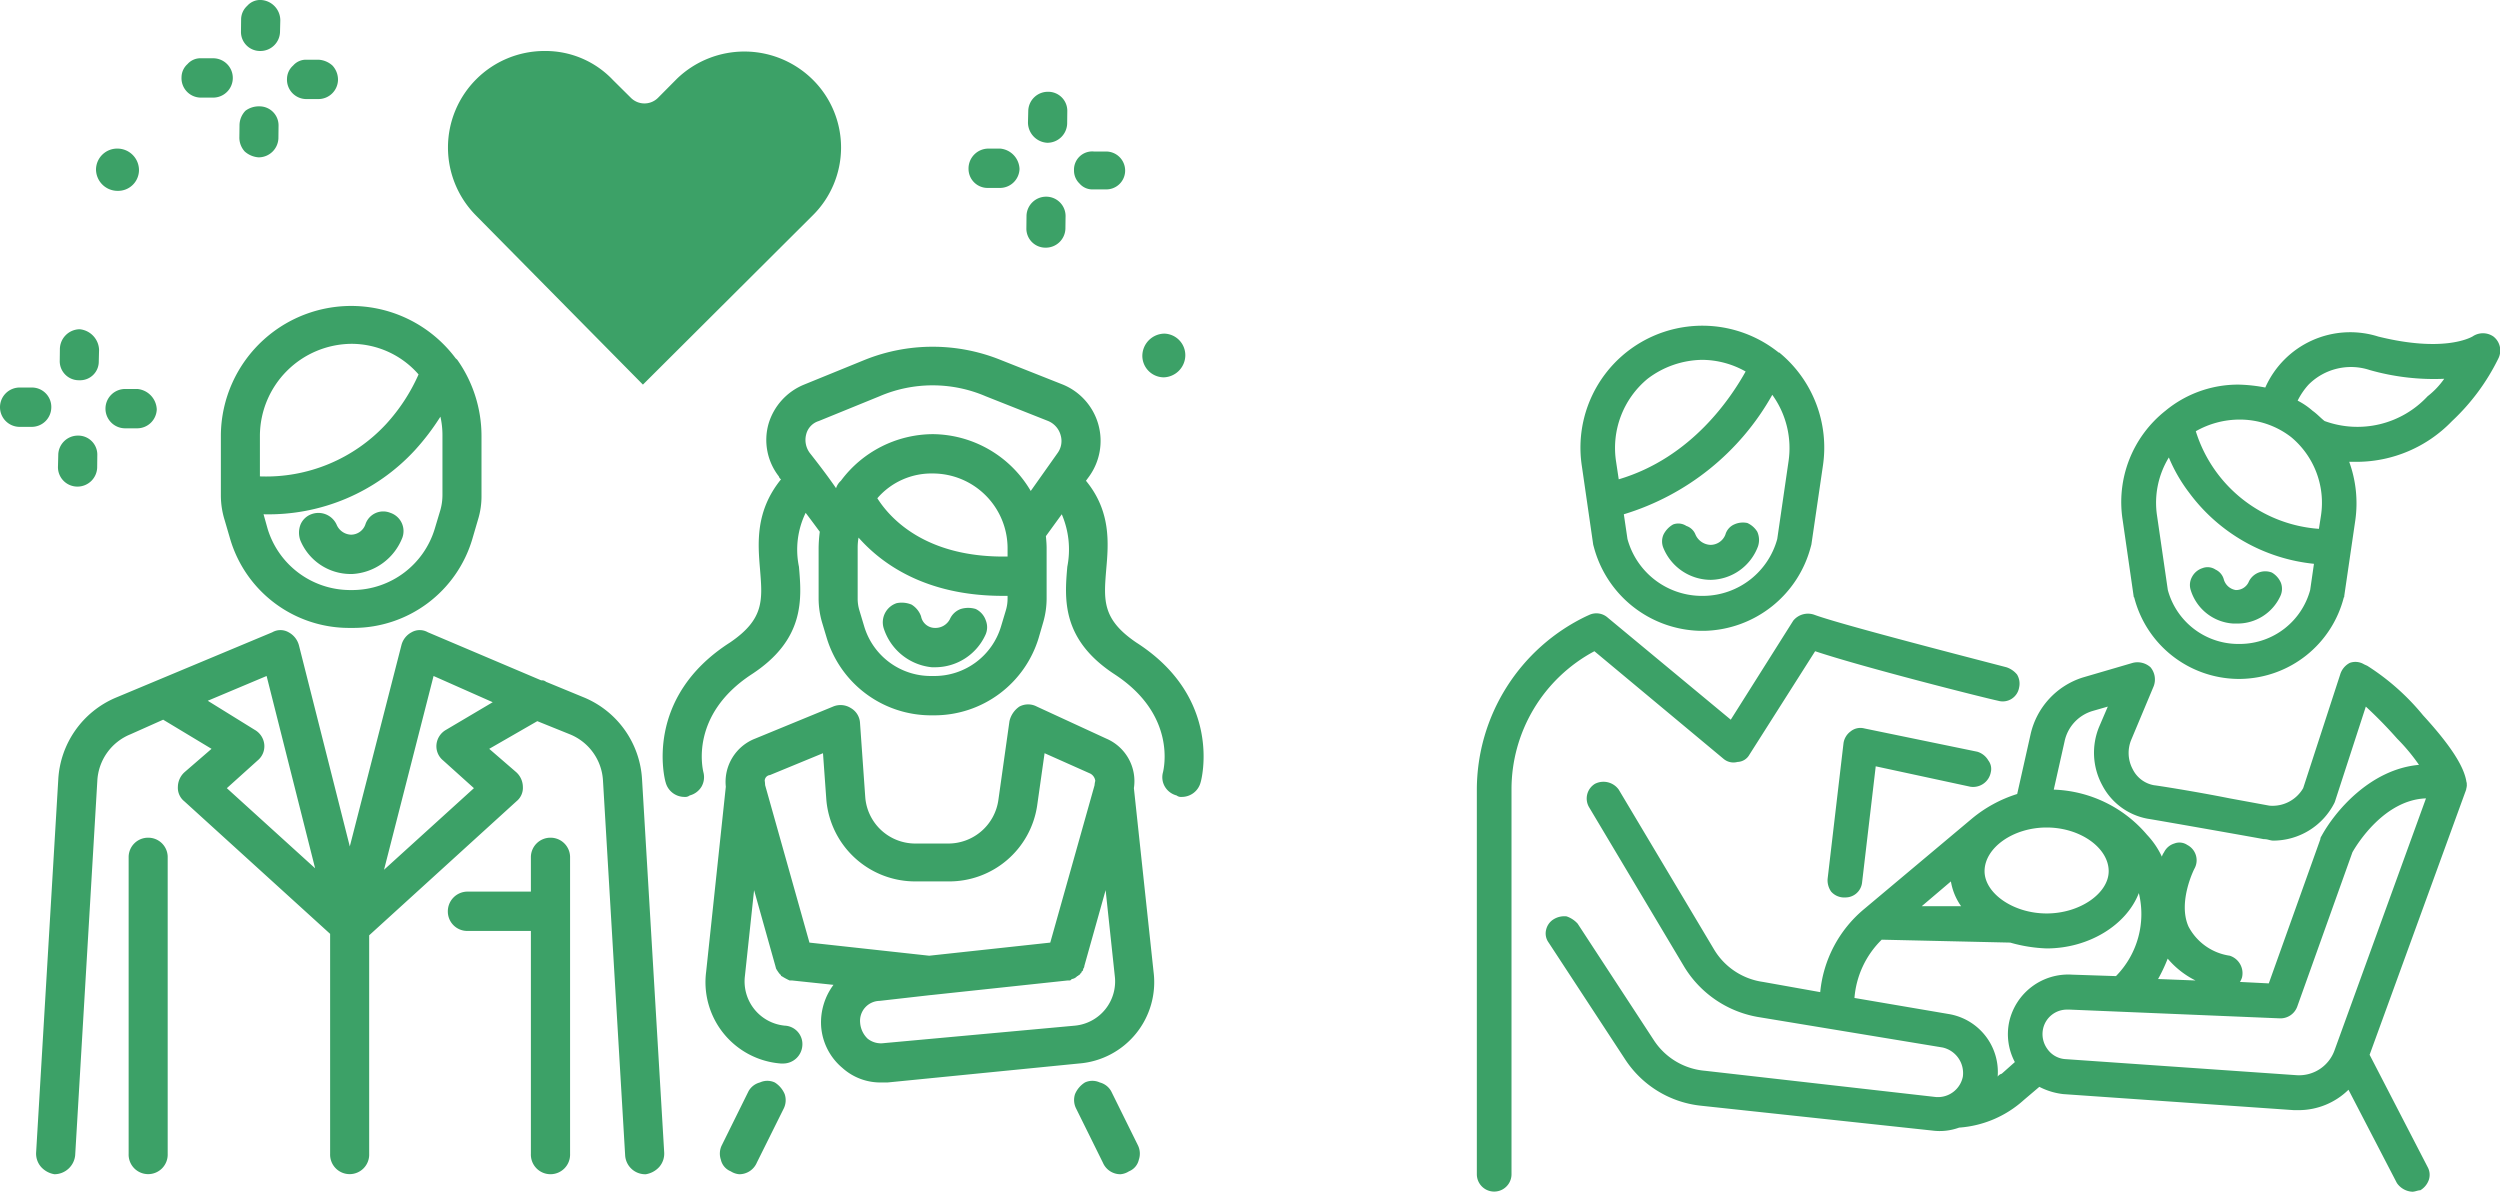 <svg xmlns="http://www.w3.org/2000/svg" width="171.6" height="81.8" viewBox="0 0 171.6 81.8">
  <defs>
    <style>
      .cls-1 {
        fill: #3ca167;
        fill-rule: evenodd;
      }
    </style>
  </defs>
  <path class="cls-1" d="M1300.66,10771.9a6.484,6.484,0,0,0-3.92-5.6l-2.67-1.1a0.42,0.42,0,0,0-.33-0.1l-7.78-3.3a1.12,1.12,0,0,0-1.12,0,1.383,1.383,0,0,0-.7.9l-3.54,13.8-3.49-13.8a1.428,1.428,0,0,0-.71-0.9,1.12,1.12,0,0,0-1.12,0l-10.77,4.5a6.484,6.484,0,0,0-3.92,5.6l-1.52,25.6a1.388,1.388,0,0,0,.34,1,1.581,1.581,0,0,0,.92.5,1.442,1.442,0,0,0,1.42-1.3l1.52-25.7a3.646,3.646,0,0,1,2.28-3.2l2.24-1,3.32,2-1.85,1.6a1.38,1.38,0,0,0-.46,1,1.185,1.185,0,0,0,.44,1l10.01,9.1v15.1a1.341,1.341,0,1,0,2.68,0v-15l10.11-9.2a1.185,1.185,0,0,0,.44-1,1.38,1.38,0,0,0-.46-1l-1.85-1.6,3.3-1.9,2.23,0.9a3.646,3.646,0,0,1,2.28,3.2l1.52,25.7a1.381,1.381,0,0,0,1.34,1.3h0.08a1.581,1.581,0,0,0,.92-0.5,1.388,1.388,0,0,0,.34-1Zm-26.39-1.3a1.258,1.258,0,0,0,.46-1.1,1.3,1.3,0,0,0-.65-1l-3.23-2,4.04-1.7,3.33,13.2-6.06-5.5Zm12.28-1.1a1.258,1.258,0,0,0,.46,1.1l2.11,1.9-6.17,5.6,3.4-13.3,4.06,1.8-3.21,1.9A1.3,1.3,0,0,0,1286.55,10769.5Zm-14.8-21.2v4.1h0a5.716,5.716,0,0,0,.26,1.7l0.38,1.3a8.508,8.508,0,0,0,8.14,6.1h0.34a8.517,8.517,0,0,0,8.14-6.1l0.38-1.3a5.414,5.414,0,0,0,.25-1.7v-4.1a9.062,9.062,0,0,0-1.66-5.2,1.1,1.1,0,0,0-.11-0.1A8.947,8.947,0,0,0,1271.75,10748.3Zm13.32,1a16.315,16.315,0,0,0,1.75-2.3,5.75,5.75,0,0,1,.14,1.3v4.1a3.83,3.83,0,0,1-.14,1l-0.39,1.3a5.919,5.919,0,0,1-5.56,4.2h-0.34a5.931,5.931,0,0,1-5.57-4.2l-0.28-1A13.658,13.658,0,0,0,1285.07,10749.3Zm-1.97-1.8a11.235,11.235,0,0,1-8.67,3.6v-2.8a6.338,6.338,0,0,1,6.27-6.3,6.118,6.118,0,0,1,4.62,2.1A12.565,12.565,0,0,1,1283.1,10747.5Zm-2.42,10.3h0.09a3.924,3.924,0,0,0,3.44-2.5,1.32,1.32,0,0,0-.83-1.7,1.286,1.286,0,0,0-1.71.8,1.048,1.048,0,0,1-.97.7h-0.02a1.117,1.117,0,0,1-.99-0.7,1.372,1.372,0,0,0-1.74-.7,1.288,1.288,0,0,0-.73.7,1.545,1.545,0,0,0-.01,1.1A3.742,3.742,0,0,0,1280.68,10757.8Zm52.18,35.5a1.253,1.253,0,0,0-.78-0.6,1.212,1.212,0,0,0-1.02,0,1.731,1.731,0,0,0-.68.8,1.3,1.3,0,0,0,.08,1l1.83,3.7a1.31,1.31,0,0,0,1.2.8,1.259,1.259,0,0,0,.59-0.2,1.12,1.12,0,0,0,.68-0.8,1.294,1.294,0,0,0-.07-1Zm-38.48-17.4a1.341,1.341,0,0,0-1.35,1.3v2.4h-4.36a1.354,1.354,0,0,0-1.34,1.4,1.332,1.332,0,0,0,1.34,1.3h4.36v15.3a1.346,1.346,0,1,0,2.69,0v-20.4A1.339,1.339,0,0,0,1294.38,10775.9Zm-27.62,0a1.332,1.332,0,0,0-1.34,1.3v20.4a1.341,1.341,0,1,0,2.68,0v-20.4A1.332,1.332,0,0,0,1266.76,10775.9Zm67.82-13.4c-2.35-1.6-2.23-2.9-2.06-5,0.16-1.8.34-4-1.39-6.1l0.22-.3a4.178,4.178,0,0,0-1.8-6.3l-4.29-1.7a12.488,12.488,0,0,0-9.31,0l-4.17,1.7a4.194,4.194,0,0,0-2.44,2.7,4.065,4.065,0,0,0,.71,3.6,0.34,0.34,0,0,0,.15.2c-1.78,2.2-1.59,4.4-1.44,6.2,0.17,2.1.29,3.4-2.06,5-5.94,3.8-4.49,9.4-4.42,9.6a1.333,1.333,0,0,0,1.29,1,0.5,0.5,0,0,0,.36-0.1,1.342,1.342,0,0,0,.81-0.6,1.315,1.315,0,0,0,.13-1c-0.04-.2-0.96-3.9,3.29-6.7,3.7-2.4,3.46-5.2,3.27-7.4a5.79,5.79,0,0,1,.46-3.7c0.53,0.7.82,1.1,0.97,1.3a9.476,9.476,0,0,0-.08,1.1v3.5a5.893,5.893,0,0,0,.23,1.6l0.33,1.1a7.481,7.481,0,0,0,7.12,5.3h0.29a7.483,7.483,0,0,0,7.13-5.3l0.32-1.1a5.893,5.893,0,0,0,.23-1.6v-3.5c0-.2-0.02-0.5-0.05-0.8l1.09-1.5a6.127,6.127,0,0,1,.38,3.6c-0.19,2.2-.42,5,3.27,7.4,4.26,2.8,3.34,6.5,3.3,6.7a1.272,1.272,0,0,0,.13,1,1.321,1.321,0,0,0,.8.6,0.5,0.5,0,0,0,.36.1,1.333,1.333,0,0,0,1.29-1C1339.07,10771.9,1340.52,10766.3,1334.58,10762.5Zm-19.12-3v-3.5a4.136,4.136,0,0,1,.06-0.7c1.59,1.8,4.61,4,9.9,4h0.33v0.2a2.772,2.772,0,0,1-.12.8l-0.33,1.1a4.77,4.77,0,0,1-4.55,3.4h-0.29a4.77,4.77,0,0,1-4.55-3.4l-0.33-1.1A2.772,2.772,0,0,1,1315.46,10759.5Zm10.29-2.9c-5.7.1-8.12-2.7-8.94-4a4.9,4.9,0,0,1,3.8-1.7,5.136,5.136,0,0,1,5.14,5.1v0.6Zm-5.14-8.4a7.913,7.913,0,0,0-6.3,3.2,1.153,1.153,0,0,0-.33.5h-0.01c-0.48-.7-1.08-1.5-1.79-2.4a1.5,1.5,0,0,1-.25-1.3,1.278,1.278,0,0,1,.86-0.9l4.17-1.7a9.232,9.232,0,0,1,7.29,0l4.29,1.7a1.473,1.473,0,0,1,.86,1,1.4,1.4,0,0,1-.22,1.2l-1.84,2.6A7.868,7.868,0,0,0,1320.61,10748.2Zm13.81,24.3a3.175,3.175,0,0,0-1.89-3.4l-4.77-2.2a1.275,1.275,0,0,0-1.2,0,1.655,1.655,0,0,0-.68,1l-0.76,5.4a3.471,3.471,0,0,1-3.4,3h-2.32a3.445,3.445,0,0,1-3.42-3.2l-0.36-5.1a1.255,1.255,0,0,0-.63-1,1.32,1.32,0,0,0-1.22-.1l-5.35,2.2a3.185,3.185,0,0,0-2.01,3.3l-1.35,12.7a5.6,5.6,0,0,0,5.13,6.3h0.14a1.319,1.319,0,0,0,1.33-1.2,1.267,1.267,0,0,0-1.21-1.4,3.048,3.048,0,0,1-2.73-3.4l0.63-5.9,1.46,5.2h0.01c0,0.1.01,0.1,0.02,0.1s0.01,0.1.02,0.1h0.02a0.418,0.418,0,0,0,.04.1h0.01a1.909,1.909,0,0,0,.22.3h0.03c0.02,0.1.04,0.1,0.06,0.1a4.541,4.541,0,0,0,.55.3h0.17l2.84,0.3a4.324,4.324,0,0,0-.85,2.8,4.1,4.1,0,0,0,1.46,2.9,3.891,3.891,0,0,0,2.7,1h0.41l13.11-1.3a5.6,5.6,0,0,0,5.14-6.3Zm-17.45,14.6,3.52-.4h0.02l9.36-1h0.1a0.174,0.174,0,0,0,.18-0.1h0.02a0.6,0.6,0,0,0,.36-0.2h0.01c0.05,0,.11-0.1.16-0.1h0c0.02,0,.05-0.1.07-0.1s0.04,0,.06-0.1h0a0.471,0.471,0,0,0,.1-0.1l0.01-.1a0.312,0.312,0,0,0,.08-0.2h0l1.46-5.2,0.63,5.9a3.048,3.048,0,0,1-2.73,3.4l-13.12,1.2a1.466,1.466,0,0,1-1.11-.3,1.675,1.675,0,0,1-.52-1.1A1.368,1.368,0,0,1,1316.97,10787.1Zm-7.86-14.8c-0.01-.1-0.01-0.2-0.03-0.3a0.4,0.4,0,0,1,.36-0.4l3.64-1.5,0.23,3.2a6.12,6.12,0,0,0,6.09,5.6h2.32a6.1,6.1,0,0,0,6.06-5.2l0.51-3.6,3.14,1.4a0.656,0.656,0,0,1,.34.5,1.567,1.567,0,0,0-.05.3l-3.04,10.8-8.31.9-8.22-.9Zm0.66,20.4a1.212,1.212,0,0,0-1.02,0,1.253,1.253,0,0,0-.78.6l-1.83,3.7a1.294,1.294,0,0,0-.07,1,1.12,1.12,0,0,0,.68.8,1.259,1.259,0,0,0,.59.2,1.31,1.31,0,0,0,1.2-.8l1.84-3.7a1.294,1.294,0,0,0,.07-1A1.731,1.731,0,0,0,1309.77,10792.7Zm10.78-28.5h0.27a3.8,3.8,0,0,0,3.4-2.2,1.246,1.246,0,0,0,.04-1,1.354,1.354,0,0,0-.7-0.8,1.771,1.771,0,0,0-1.02,0,1.294,1.294,0,0,0-.75.7,1.118,1.118,0,0,1-1.04.6,0.972,0.972,0,0,1-.94-0.8,1.556,1.556,0,0,0-.65-0.8,1.763,1.763,0,0,0-1.02-.1,1.383,1.383,0,0,0-.9,1.7A3.867,3.867,0,0,0,1320.55,10764.2Zm15.9-19.9h0.03a1.526,1.526,0,0,0,1.47-1.5,1.481,1.481,0,0,0-1.45-1.5,1.538,1.538,0,0,0-1.5,1.5A1.481,1.481,0,0,0,1336.45,10744.3Zm-62-22.4h0.02a1.346,1.346,0,0,0,1.34-1.3l0.02-.8a1.4,1.4,0,0,0-1.32-1.4,1.182,1.182,0,0,0-.95.4,1.273,1.273,0,0,0-.42.9l-0.01.9A1.308,1.308,0,0,0,1274.45,10721.9Zm-0.12,7.3h0.03a1.359,1.359,0,0,0,1.34-1.3l0.01-.9a1.308,1.308,0,0,0-1.32-1.3,1.539,1.539,0,0,0-.95.3,1.45,1.45,0,0,0-.41,1l-0.01.8a1.413,1.413,0,0,0,.37,1A1.6,1.6,0,0,0,1274.33,10729.2Zm-3.96-4.1h0.84a1.35,1.35,0,0,0,.02-2.7h-0.82a1.182,1.182,0,0,0-.95.4,1.224,1.224,0,0,0-.41.9A1.332,1.332,0,0,0,1270.37,10725.1Zm7.24,0.1h0.84a1.346,1.346,0,0,0,1.34-1.3,1.422,1.422,0,0,0-.38-1,1.548,1.548,0,0,0-.94-0.4h-0.82a1.162,1.162,0,0,0-.94.4,1.235,1.235,0,0,0-.42.9A1.332,1.332,0,0,0,1277.61,10725.2Zm50.86,3h0.03a1.359,1.359,0,0,0,1.34-1.3l0.01-.9a1.308,1.308,0,0,0-1.32-1.3h-0.02a1.346,1.346,0,0,0-1.34,1.3l-0.02.8A1.4,1.4,0,0,0,1328.47,10728.2Zm-0.11,7.2h0.02a1.346,1.346,0,0,0,1.34-1.3l0.01-.8a1.332,1.332,0,0,0-1.32-1.4h-0.02a1.346,1.346,0,0,0-1.34,1.3l-0.01.9A1.308,1.308,0,0,0,1328.36,10735.4Zm-3.97-4.1h0.84a1.346,1.346,0,0,0,1.34-1.3,1.459,1.459,0,0,0-1.32-1.4h-0.84a1.367,1.367,0,0,0-1.34,1.4A1.308,1.308,0,0,0,1324.39,10731.3Zm7.24,0.1h0.85a1.293,1.293,0,0,0,1.34-1.3,1.308,1.308,0,0,0-1.32-1.3h-0.82a1.25,1.25,0,0,0-1.37,1.3,1.232,1.232,0,0,0,.38.9A1.162,1.162,0,0,0,1331.63,10731.4Zm-69.62,13.1h0.02a1.282,1.282,0,0,0,1.34-1.3l0.02-.8a1.476,1.476,0,0,0-1.32-1.4h-0.03a1.38,1.38,0,0,0-1.34,1.4l-0.01.8A1.308,1.308,0,0,0,1262.01,10744.5Zm-0.12,7.3h0.03a1.352,1.352,0,0,0,1.34-1.3l0.01-.9a1.308,1.308,0,0,0-1.32-1.3h-0.02a1.346,1.346,0,0,0-1.34,1.3l-0.02.8A1.332,1.332,0,0,0,1261.89,10751.8Zm-1.78-5.4a1.332,1.332,0,0,0-1.32-1.4h-0.84a1.35,1.35,0,0,0-.02,2.7h0.84A1.346,1.346,0,0,0,1260.11,10746.4Zm5.08-1.3a1.35,1.35,0,0,0-.02,2.7h0.84a1.346,1.346,0,0,0,1.34-1.3,1.468,1.468,0,0,0-1.32-1.4h-0.84Zm-0.56-13.6h0.03a1.433,1.433,0,0,0,1.47-1.4,1.481,1.481,0,0,0-1.45-1.5,1.453,1.453,0,0,0-1.5,1.4A1.481,1.481,0,0,0,1264.63,10731.5Zm38.43-7.7a6.671,6.671,0,0,1,9.35.1,6.554,6.554,0,0,1-.05,9.3l-11.64,11.6-11.45-11.6a6.625,6.625,0,0,1,4.7-11.3h0.04a6.37,6.37,0,0,1,4.66,2l1.21,1.2a1.316,1.316,0,0,0,1.89,0Zm62.89,32c0.01,0,.02.1,0.03,0.1a7.733,7.733,0,0,0,7.3,5.8h0.31a7.733,7.733,0,0,0,7.3-5.8c0.01,0,.02-0.1.03-0.1l0.79-5.4a8.435,8.435,0,0,0-2.99-7.8h-0.04a8.368,8.368,0,0,0-13.51,7.8Zm3.73-11.4a6.314,6.314,0,0,1,3.76-1.3,6.141,6.141,0,0,1,2.97.8c-0.95,1.7-3.65,5.9-8.71,7.4l-0.18-1.2A6.158,6.158,0,0,1,1369.68,10744.4Zm3.91,14.9h-0.31a5.3,5.3,0,0,1-4.98-3.9l-0.25-1.7a17.51,17.51,0,0,0,10.19-8.2,6.246,6.246,0,0,1,1.11,4.6l-0.77,5.3A5.3,5.3,0,0,1,1373.59,10759.3Zm-7.56,3.8,8.88,7.4a1.051,1.051,0,0,0,.94.2,0.969,0.969,0,0,0,.82-0.5l4.51-7.1c3.29,1.1,11.61,3.2,12.56,3.4a1.139,1.139,0,0,0,1.44-.9,1.21,1.21,0,0,0-.14-0.9,1.587,1.587,0,0,0-.73-0.5c-3.85-1-11.57-3-13.18-3.6a1.3,1.3,0,0,0-1.45.4l-4.29,6.8-8.44-7a1.172,1.172,0,0,0-1.26-.2l-0.22.1a13.227,13.227,0,0,0-7.51,11.9v26.4a1.19,1.19,0,1,0,2.38,0v-26.4A10.741,10.741,0,0,1,1366.03,10763.1Zm59.88,9.1h0l-0.01-.1h-0.01c-0.15-1.1-1.15-2.6-2.98-4.6a16.124,16.124,0,0,0-3.83-3.4l-0.22-.1a1.139,1.139,0,0,0-.98-0.1,1.326,1.326,0,0,0-.66.8l-2.54,7.8a2.43,2.43,0,0,1-2.32,1.2l-2.72-.5c-2.51-.5-5.11-0.9-5.19-0.9a2.026,2.026,0,0,1-1.47-1.1,2.359,2.359,0,0,1-.11-2l1.55-3.7a1.311,1.311,0,0,0-.22-1.3,1.333,1.333,0,0,0-1.22-.3l-3.42,1a5.317,5.317,0,0,0-3.59,3.9l-0.92,4.1a9.116,9.116,0,0,0-3.12,1.7l-7.39,6.2a8.466,8.466,0,0,0-3.01,5.7l-3.92-.7a4.674,4.674,0,0,1-3.35-2.2l-6.56-11a1.288,1.288,0,0,0-1.63-.4,1.18,1.18,0,0,0-.41,1.6l6.56,11a7.408,7.408,0,0,0,5,3.4l12.71,2.1a1.8,1.8,0,0,1,1.39,2,1.745,1.745,0,0,1-1.85,1.4l-15.83-1.8a4.658,4.658,0,0,1-3.53-2.1l-5.23-8a1.806,1.806,0,0,0-.76-0.5,1.4,1.4,0,0,0-.89.2,1.135,1.135,0,0,0-.51.7,1.061,1.061,0,0,0,.17.9l5.24,8a7.1,7.1,0,0,0,5.25,3.2l15.83,1.7a3.885,3.885,0,0,0,1.85-.2,7.4,7.4,0,0,0,4.45-1.9l1.06-.9a4.72,4.72,0,0,0,1.65.5l15.82,1.1h0.34a4.89,4.89,0,0,0,3.41-1.4l3.32,6.4a1.373,1.373,0,0,0,1.06.6c0.19,0,.38-0.1.55-0.1a1.349,1.349,0,0,0,.58-0.7,1.1,1.1,0,0,0-.08-0.9l-3.98-7.7,6.59-18.1h0.01c0.01-.1.02-0.1,0.03-0.1l0.01-.1c0.01,0,.01,0,0.02-0.1h0a0.158,0.158,0,0,0,.01-0.1h0v-0.1h0Zm-37.41,8.4,2-1.7a4.1,4.1,0,0,0,.7,1.7h-2.7Zm25.71,11.6-15.83-1.1a1.634,1.634,0,0,1-1.26-.7,1.731,1.731,0,0,1-.29-1.4,1.673,1.673,0,0,1,1.67-1.3h0.18l14.41,0.6a1.225,1.225,0,0,0,1.18-.8l3.79-10.6c0.34-.6,2.21-3.6,5.05-3.7l-6.28,17.3A2.587,2.587,0,0,1,1414.21,10792.2Zm-19.32-.9-0.9.8a0.493,0.493,0,0,0-.28.2,4.033,4.033,0,0,0-3.38-4.3l-6.45-1.1a6.3,6.3,0,0,1,1.87-4l8.82,0.2a10.362,10.362,0,0,0,2.5.4c2.89,0,5.48-1.6,6.33-3.8a6.075,6.075,0,0,1-1.57,5.7l-3.02-.1a4.151,4.151,0,0,0-4.3,3.2A4.074,4.074,0,0,0,1394.89,10791.3Zm2.18-10.2c-2.31,0-4.26-1.4-4.26-2.9,0-1.6,1.95-3,4.26-3s4.26,1.4,4.26,3C1401.33,10779.7,1399.38,10781.1,1397.07,10781.1Zm3.6-12.8a4.67,4.67,0,0,0,.22,4,4.407,4.407,0,0,0,3.13,2.3c0.06,0,6.33,1.1,7.96,1.4h0.06c0.19,0,.39.1,0.59,0.1a4.72,4.72,0,0,0,4.2-2.6,1.587,1.587,0,0,0,.07-0.2l2.08-6.4a30.283,30.283,0,0,1,2.15,2.2,13.242,13.242,0,0,1,1.5,1.8c-3.35.3-5.78,3.2-6.7,4.9a0.326,0.326,0,0,0-.07.2l-3.54,9.9-1.98-.1a1.348,1.348,0,0,0,.14-0.3,1.261,1.261,0,0,0-.84-1.5,3.818,3.818,0,0,1-2.83-2c-0.76-1.7.41-4,.42-4a1.182,1.182,0,0,0-.5-1.6,0.966,0.966,0,0,0-.9-0.1,1.155,1.155,0,0,0-.7.6,1.1,1.1,0,0,0-.15.3,5.645,5.645,0,0,0-1.02-1.5,8.771,8.771,0,0,0-6.4-3.1l0.74-3.3h0a2.767,2.767,0,0,1,1.93-2.1l1.04-.3Zm4.71,15.9a6.01,6.01,0,0,0,1.91,1.5l-2.57-.1A11.046,11.046,0,0,0,1405.38,10784.2Zm20.42-11.6h0Zm1.94-31.1a1.264,1.264,0,0,0-1.44,0c-0.19.1-2.03,1.1-6.47,0a6.376,6.376,0,0,0-7.75,3.5,10.9,10.9,0,0,0-1.81-.2,7.813,7.813,0,0,0-5.05,1.8,7.983,7.983,0,0,0-2.93,7.5l0.75,5.2c0.01,0.1.02,0.1,0.04,0.1a7.436,7.436,0,0,0,7.05,5.6h0.29a7.436,7.436,0,0,0,7.05-5.6c0.02,0,.03,0,0.03-0.1l0.76-5.2a8.337,8.337,0,0,0-.42-4h0.58a9.106,9.106,0,0,0,6.48-2.8,14.756,14.756,0,0,0,3.18-4.3A1.214,1.214,0,0,0,1427.74,10741.5Zm-17.47,5.7a5.746,5.746,0,0,1,3.58,1.2,5.853,5.853,0,0,1,2.05,5.4l-0.14.9a9.571,9.571,0,0,1-8.45-6.7A6.074,6.074,0,0,1,1410.27,10747.2Zm0.15,15.4h-0.29a5.014,5.014,0,0,1-4.74-3.7l-0.74-5.1a5.958,5.958,0,0,1,.81-4,10.754,10.754,0,0,0,1.38,2.4,12.181,12.181,0,0,0,8.58,4.9l-0.26,1.8A5.014,5.014,0,0,1,1410.42,10762.6Zm3.88-16.7a4.847,4.847,0,0,1,.75-1.1,4.108,4.108,0,0,1,4.2-1,16.064,16.064,0,0,0,5.11.6,5.492,5.492,0,0,1-1.14,1.2,6.571,6.571,0,0,1-7.07,1.7c-0.26-.2-0.53-0.5-0.82-0.7h0A4.933,4.933,0,0,0,1414.3,10745.9Zm-1.77,11.8a1.254,1.254,0,0,0-1.57.6,0.946,0.946,0,0,1-.91.6,1.022,1.022,0,0,1-.81-0.7,1.043,1.043,0,0,0-.57-0.7,0.983,0.983,0,0,0-.91-0.1,1.23,1.23,0,0,0-.71.6,1.139,1.139,0,0,0-.09.9,3.263,3.263,0,0,0,2.92,2.3h0.24a3.236,3.236,0,0,0,3-1.9,1.172,1.172,0,0,0,.03-0.9A1.486,1.486,0,0,0,1412.53,10757.7Zm-20.21,12.3-7.76-1.6a1.064,1.064,0,0,0-.94.2,1.227,1.227,0,0,0-.49.8l-1.09,9.3a1.34,1.34,0,0,0,.24.9,1.19,1.19,0,0,0,.8.4h0.14a1.146,1.146,0,0,0,1.18-1l0.94-8,6.49,1.4a1.234,1.234,0,0,0,1.41-1,0.952,0.952,0,0,0-.17-0.8A1.308,1.308,0,0,0,1392.32,10770Zm-15.79-15.7a1.435,1.435,0,0,0-.91.1,1.083,1.083,0,0,0-.6.7,1.1,1.1,0,0,1-1.02.7,1.173,1.173,0,0,1-1.03-.7,1.012,1.012,0,0,0-.63-0.6,1,1,0,0,0-.91-0.1,1.639,1.639,0,0,0-.66.7,1.17,1.17,0,0,0-.01.9,3.524,3.524,0,0,0,3.22,2.2h0.07a3.52,3.52,0,0,0,3.21-2.3,1.385,1.385,0,0,0-.05-1A1.547,1.547,0,0,0,1376.53,10754.3Z" transform="translate(-1256.59 -10718.4)"/>
</svg>
